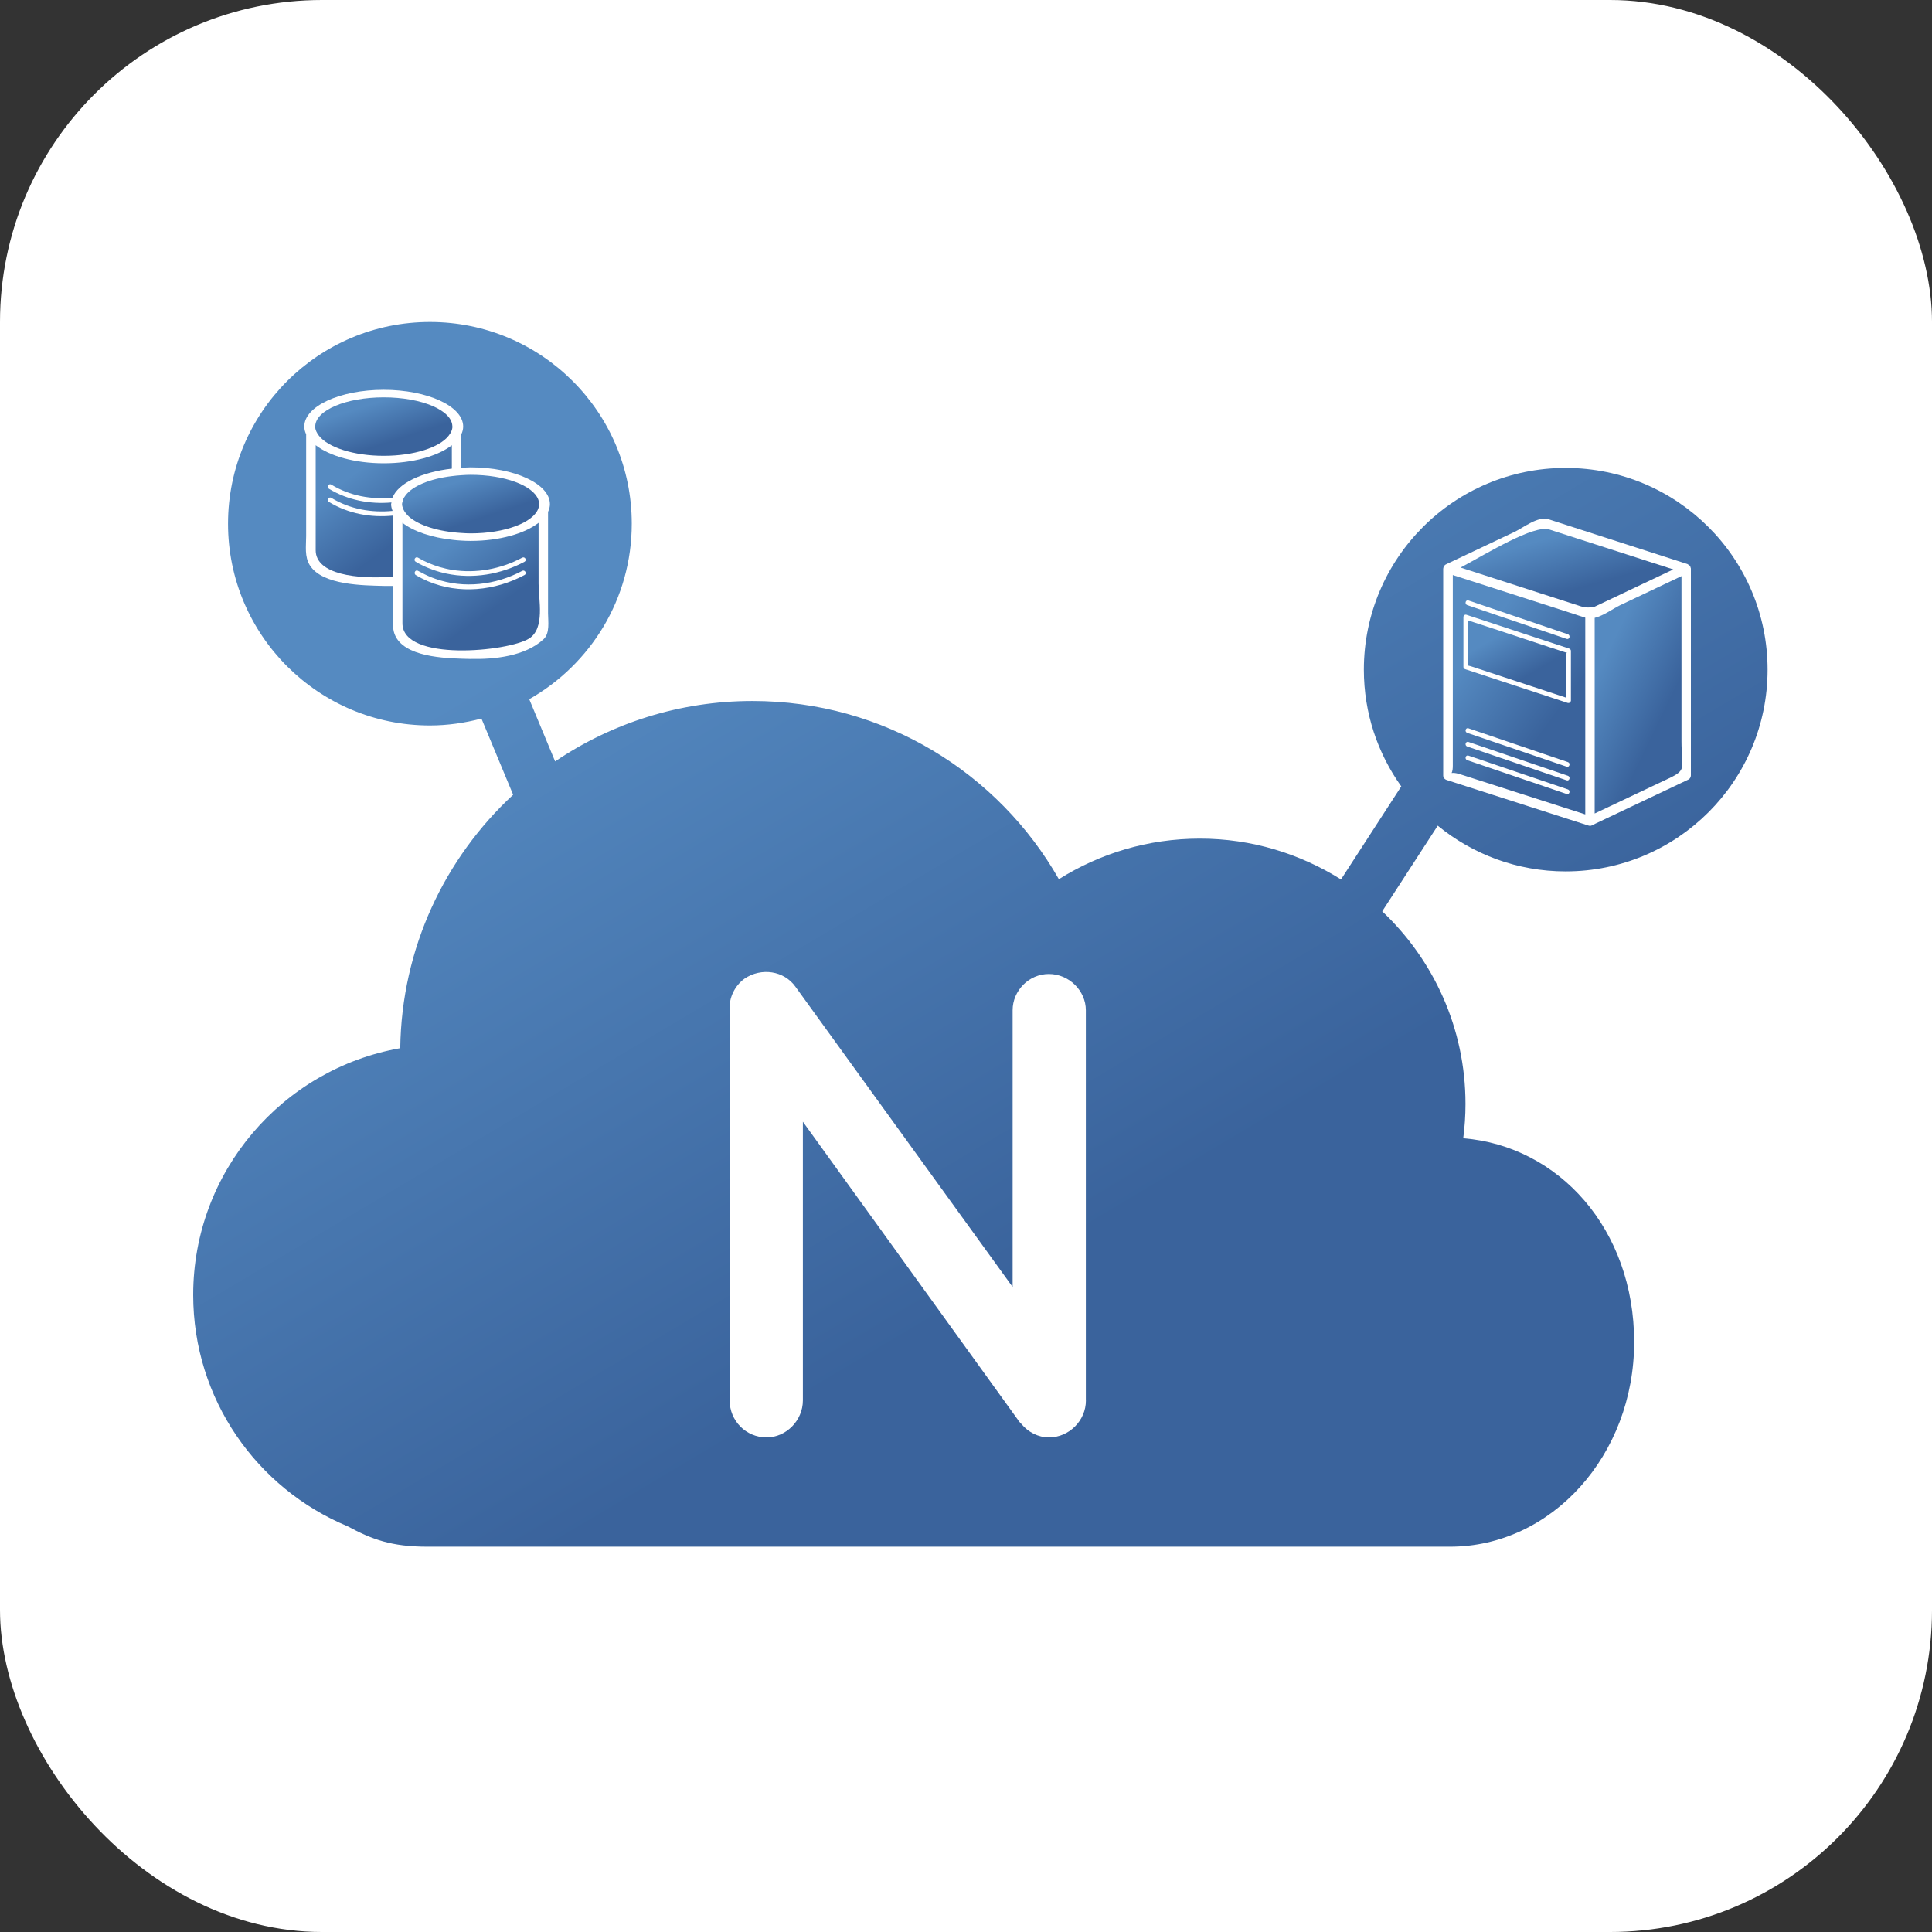 <svg width="30" height="30" viewBox="0 0 30 30" fill="none" xmlns="http://www.w3.org/2000/svg">
<rect x="0" y="0" width="30" height="30" fill="#333333" stroke="none"/>
<rect width="30" height="30" rx="5" fill="white"/>
<path d="M22.681 12.025C22.918 12.101 23.155 12.177 23.392 12.253C23.8 12.385 24.208 12.515 24.616 12.646V9.591C24.576 9.578 24.537 9.565 24.497 9.553C24.495 9.552 24.494 9.552 24.493 9.551C24.256 9.475 24.019 9.399 23.782 9.322C23.468 9.221 23.152 9.119 22.838 9.019C22.748 8.99 22.658 8.961 22.568 8.932C22.565 8.93 22.563 8.93 22.559 8.929V11.892C22.559 12.081 22.471 11.956 22.681 12.025ZM24.327 12.329C23.812 12.154 23.298 11.979 22.783 11.804C22.738 11.788 22.757 11.718 22.802 11.733C23.317 11.908 23.832 12.083 24.346 12.258C24.391 12.273 24.372 12.344 24.327 12.329ZM24.327 12.117C23.812 11.941 23.298 11.767 22.783 11.592C22.738 11.576 22.757 11.506 22.802 11.521C23.317 11.695 23.832 11.871 24.346 12.046C24.391 12.061 24.372 12.132 24.327 12.117ZM24.327 11.905C23.812 11.73 23.298 11.555 22.783 11.38C22.738 11.364 22.757 11.294 22.802 11.309C23.317 11.483 23.832 11.659 24.346 11.834C24.391 11.849 24.372 11.92 24.327 11.905ZM22.802 9.324C23.317 9.499 23.832 9.675 24.346 9.849C24.391 9.865 24.372 9.935 24.327 9.921C23.812 9.745 23.298 9.57 22.783 9.396C22.738 9.38 22.757 9.309 22.802 9.324ZM22.724 9.581C22.724 9.558 22.747 9.538 22.77 9.546C23.302 9.721 23.833 9.896 24.366 10.071C24.381 10.077 24.393 10.089 24.393 10.106V10.882C24.393 10.882 24.39 10.886 24.39 10.889C24.39 10.893 24.388 10.895 24.386 10.899C24.383 10.903 24.382 10.907 24.378 10.909C24.374 10.914 24.367 10.915 24.36 10.915C24.358 10.915 24.356 10.916 24.354 10.916C24.351 10.916 24.349 10.918 24.346 10.916C23.814 10.742 23.283 10.566 22.751 10.391C22.735 10.386 22.724 10.373 22.724 10.356V9.58V9.581Z" fill="url(#paint0_linear_1599_10079)"/>
<path d="M6.262 7.906C6.272 7.929 6.286 7.95 6.303 7.972C6.416 8.116 6.693 8.226 7.038 8.265C7.08 8.269 7.122 8.274 7.166 8.276C7.213 8.279 7.26 8.282 7.309 8.282C7.838 8.282 8.273 8.117 8.357 7.901C8.366 7.878 8.374 7.853 8.374 7.828C8.374 7.802 8.366 7.778 8.357 7.754C8.274 7.539 7.838 7.373 7.309 7.373C7.26 7.373 7.213 7.376 7.166 7.379C7.115 7.382 7.066 7.387 7.019 7.393C6.674 7.434 6.404 7.548 6.297 7.693C6.283 7.713 6.268 7.733 6.261 7.754C6.258 7.762 6.258 7.769 6.256 7.776C6.25 7.793 6.243 7.81 6.243 7.828C6.243 7.853 6.251 7.878 6.261 7.901C6.261 7.904 6.263 7.904 6.263 7.906H6.262Z" fill="url(#paint1_linear_1599_10079)"/>
<path d="M5.959 7.078C6.429 7.078 6.823 6.948 6.965 6.768C7.001 6.722 7.025 6.674 7.025 6.623C7.025 6.623 7.025 6.621 7.024 6.62C7.02 6.371 6.546 6.17 5.959 6.17C5.373 6.17 4.899 6.371 4.895 6.62C4.895 6.62 4.894 6.622 4.894 6.623C4.894 6.674 4.918 6.722 4.954 6.768C5.096 6.947 5.49 7.078 5.96 7.078H5.959Z" fill="url(#paint2_linear_1599_10079)"/>
<path d="M7.017 6.913C6.802 7.081 6.411 7.194 5.96 7.194C5.508 7.194 5.117 7.081 4.902 6.913V8.544C4.902 8.92 5.542 8.998 6.103 8.954V8.006C5.76 8.04 5.412 7.979 5.108 7.794C5.067 7.77 5.105 7.706 5.145 7.731C5.435 7.907 5.769 7.965 6.096 7.933C6.082 7.899 6.073 7.865 6.073 7.829C6.073 7.82 6.078 7.812 6.079 7.802C5.745 7.831 5.404 7.769 5.107 7.589C5.067 7.564 5.104 7.5 5.144 7.525C5.434 7.701 5.768 7.76 6.095 7.727C6.182 7.505 6.547 7.33 7.016 7.277V6.915L7.017 6.913Z" fill="url(#paint3_linear_1599_10079)"/>
<path d="M24.311 13.531C26.043 13.531 27.447 12.129 27.447 10.399C27.447 8.668 26.043 7.266 24.311 7.266C22.58 7.266 21.178 8.668 21.178 10.399C21.178 11.075 21.394 11.7 21.759 12.211C21.447 12.693 21.135 13.174 20.823 13.656C20.187 13.257 19.438 13.022 18.632 13.022C17.826 13.022 17.078 13.253 16.442 13.652C15.501 11.999 13.724 10.885 11.685 10.885C10.549 10.885 9.495 11.231 8.62 11.823C8.486 11.501 8.352 11.179 8.218 10.857C9.168 10.318 9.81 9.301 9.81 8.132C9.811 6.402 8.407 5 6.676 5C4.945 5 3.541 6.402 3.541 8.132C3.541 9.863 4.945 11.265 6.676 11.265C6.952 11.265 7.22 11.225 7.476 11.158C7.64 11.552 7.805 11.947 7.968 12.341C6.907 13.324 6.236 14.721 6.215 16.276C4.389 16.598 3 18.191 3 20.107C3 21.726 3.988 23.113 5.396 23.699C5.771 23.901 6.073 24.017 6.636 24.017H22.515C24.095 24.017 25.375 22.595 25.375 20.84C25.375 19.084 24.204 17.794 22.721 17.675C22.744 17.501 22.756 17.323 22.756 17.142C22.756 15.963 22.258 14.902 21.463 14.151C21.75 13.708 22.037 13.264 22.325 12.821C22.866 13.264 23.557 13.531 24.311 13.531ZM22.411 8.828C22.411 8.821 22.413 8.815 22.415 8.808C22.415 8.808 22.415 8.808 22.415 8.807C22.418 8.8 22.42 8.794 22.424 8.788C22.426 8.785 22.428 8.783 22.43 8.781C22.436 8.775 22.441 8.77 22.448 8.766C22.452 8.763 22.456 8.762 22.46 8.76C22.463 8.758 22.466 8.756 22.47 8.755C22.819 8.59 23.169 8.424 23.518 8.259C23.656 8.193 23.883 8.01 24.046 8.063C24.764 8.294 25.482 8.526 26.201 8.758C26.205 8.758 26.206 8.762 26.21 8.764C26.232 8.773 26.249 8.791 26.253 8.818C26.253 8.82 26.254 8.822 26.255 8.823C26.255 8.825 26.256 8.826 26.256 8.829V12.04C26.256 12.064 26.242 12.093 26.219 12.104C25.722 12.339 25.225 12.575 24.728 12.811C24.713 12.822 24.692 12.828 24.668 12.82C23.933 12.585 23.199 12.348 22.464 12.112C22.433 12.102 22.41 12.075 22.41 12.041V8.83L22.411 8.828ZM7.307 10.232C6.998 10.224 6.357 10.224 6.16 9.912C6.074 9.776 6.102 9.613 6.102 9.457V9.098C6.054 9.099 6.005 9.098 5.959 9.098C5.651 9.09 5.009 9.09 4.812 8.779C4.726 8.643 4.754 8.48 4.754 8.324V6.744C4.736 6.705 4.725 6.665 4.725 6.623C4.725 6.309 5.277 6.053 5.958 6.053C6.639 6.053 7.192 6.309 7.192 6.623C7.192 6.665 7.182 6.705 7.163 6.744V7.264C7.211 7.262 7.257 7.257 7.306 7.257C7.987 7.257 8.539 7.513 8.539 7.828C8.539 7.869 8.529 7.909 8.51 7.948V9.523C8.51 9.643 8.542 9.833 8.44 9.926C8.155 10.19 7.676 10.241 7.305 10.231L7.307 10.232ZM16.862 21.746C16.862 22.059 16.601 22.32 16.288 22.32C16.12 22.32 15.964 22.237 15.86 22.111C15.839 22.09 15.818 22.07 15.808 22.049L12.467 17.418V21.746C12.467 22.059 12.206 22.32 11.904 22.32C11.58 22.32 11.33 22.059 11.33 21.746V15.677C11.319 15.5 11.403 15.312 11.56 15.197C11.82 15.02 12.175 15.072 12.352 15.322L15.724 19.984V15.687C15.724 15.385 15.974 15.124 16.287 15.124C16.601 15.124 16.861 15.385 16.861 15.687V21.746H16.862Z" fill="url(#paint4_linear_1599_10079)"/>
<path d="M22.788 10.335C22.78 10.336 22.782 10.34 22.788 10.335V10.335Z" fill="url(#paint5_linear_1599_10079)"/>
<path d="M22.837 10.345C22.93 10.375 23.021 10.406 23.114 10.436C23.515 10.568 23.917 10.701 24.318 10.833V10.196C24.318 10.148 24.327 10.135 24.331 10.132C24.328 10.133 24.32 10.134 24.301 10.128C24.217 10.101 24.134 10.073 24.05 10.046C23.767 9.953 23.483 9.859 23.199 9.765C23.093 9.73 22.986 9.696 22.879 9.661C22.851 9.652 22.824 9.643 22.796 9.633V10.306C22.796 10.325 22.791 10.332 22.788 10.336C22.794 10.335 22.808 10.336 22.837 10.345Z" fill="url(#paint6_linear_1599_10079)"/>
<path d="M24.762 9.593V12.632C25.146 12.45 25.529 12.268 25.913 12.087C26.203 11.95 26.11 11.929 26.11 11.509V9.053C26.11 9.004 26.11 8.969 26.11 8.946C25.791 9.097 25.473 9.248 25.154 9.399C25.052 9.448 24.901 9.56 24.763 9.594L24.762 9.593Z" fill="url(#paint7_linear_1599_10079)"/>
<path d="M24.765 9.419C24.909 9.351 25.053 9.283 25.196 9.215C25.198 9.214 25.2 9.213 25.201 9.212C25.384 9.125 25.567 9.039 25.75 8.952C25.828 8.916 25.905 8.879 25.983 8.842C25.341 8.635 24.7 8.429 24.058 8.222C23.819 8.145 23.098 8.588 22.68 8.813C23.302 9.013 23.924 9.214 24.544 9.414C24.625 9.44 24.695 9.437 24.766 9.419H24.765Z" fill="url(#paint8_linear_1599_10079)"/>
<path d="M8.363 8.118C8.148 8.285 7.758 8.399 7.307 8.399C7.258 8.399 7.211 8.397 7.164 8.394C7.12 8.392 7.078 8.388 7.036 8.383C6.702 8.348 6.42 8.251 6.249 8.118V9.678C6.249 10.281 7.897 10.119 8.217 9.914C8.466 9.756 8.363 9.311 8.363 9.063V8.117V8.118ZM8.146 8.928C7.687 9.174 7.127 9.231 6.646 9.026C6.581 8.998 6.517 8.966 6.454 8.928C6.447 8.924 6.445 8.917 6.442 8.912C6.429 8.883 6.457 8.844 6.491 8.864C6.508 8.875 6.527 8.881 6.544 8.891C6.614 8.93 6.687 8.962 6.761 8.988C7.201 9.143 7.697 9.085 8.109 8.864C8.15 8.842 8.188 8.906 8.145 8.928H8.146ZM8.146 8.722C7.776 8.92 7.342 8.993 6.934 8.907C6.861 8.892 6.788 8.871 6.716 8.845C6.626 8.812 6.539 8.774 6.454 8.722C6.414 8.698 6.451 8.634 6.491 8.659C6.597 8.723 6.709 8.769 6.824 8.804C6.889 8.823 6.956 8.839 7.022 8.849C7.39 8.908 7.777 8.837 8.109 8.659C8.15 8.637 8.188 8.7 8.145 8.722H8.146Z" fill="url(#paint9_linear_1599_10079)"/>
<defs>
<linearGradient id="paint0_linear_1599_10079" x1="22.965" y1="9.955" x2="24.288" y2="10.921" gradientUnits="userSpaceOnUse">
<stop stop-color="#558AC1"/>
<stop offset="1" stop-color="#3A639C"/>
</linearGradient>
<linearGradient id="paint1_linear_1599_10079" x1="6.678" y1="7.624" x2="6.878" y2="8.238" gradientUnits="userSpaceOnUse">
<stop stop-color="#558AC1"/>
<stop offset="1" stop-color="#3A639C"/>
</linearGradient>
<linearGradient id="paint2_linear_1599_10079" x1="5.329" y1="6.42" x2="5.529" y2="7.034" gradientUnits="userSpaceOnUse">
<stop stop-color="#558AC1"/>
<stop offset="1" stop-color="#3A639C"/>
</linearGradient>
<linearGradient id="paint3_linear_1599_10079" x1="5.334" y1="7.48" x2="6.068" y2="8.469" gradientUnits="userSpaceOnUse">
<stop stop-color="#558AC1"/>
<stop offset="1" stop-color="#3A639C"/>
</linearGradient>
<linearGradient id="paint4_linear_1599_10079" x1="7.992" y1="10.25" x2="14.24" y2="20.752" gradientUnits="userSpaceOnUse">
<stop stop-color="#558AC1"/>
<stop offset="1" stop-color="#3A639C"/>
</linearGradient>
<linearGradient id="paint5_linear_1599_10079" x1="22.784" y1="10.336" x2="22.784" y2="10.337" gradientUnits="userSpaceOnUse">
<stop stop-color="#558AC1"/>
<stop offset="1" stop-color="#3A639C"/>
</linearGradient>
<linearGradient id="paint6_linear_1599_10079" x1="23.103" y1="9.964" x2="23.497" y2="10.627" gradientUnits="userSpaceOnUse">
<stop stop-color="#558AC1"/>
<stop offset="1" stop-color="#3A639C"/>
</linearGradient>
<linearGradient id="paint7_linear_1599_10079" x1="25.04" y1="9.963" x2="26.12" y2="10.485" gradientUnits="userSpaceOnUse">
<stop stop-color="#558AC1"/>
<stop offset="1" stop-color="#3A639C"/>
</linearGradient>
<linearGradient id="paint8_linear_1599_10079" x1="23.355" y1="8.55" x2="23.593" y2="9.395" gradientUnits="userSpaceOnUse">
<stop stop-color="#558AC1"/>
<stop offset="1" stop-color="#3A639C"/>
</linearGradient>
<linearGradient id="paint9_linear_1599_10079" x1="6.685" y1="8.664" x2="7.385" y2="9.65" gradientUnits="userSpaceOnUse">
<stop stop-color="#558AC1"/>
<stop offset="1" stop-color="#3A639C"/>
</linearGradient>
</defs>
</svg>
